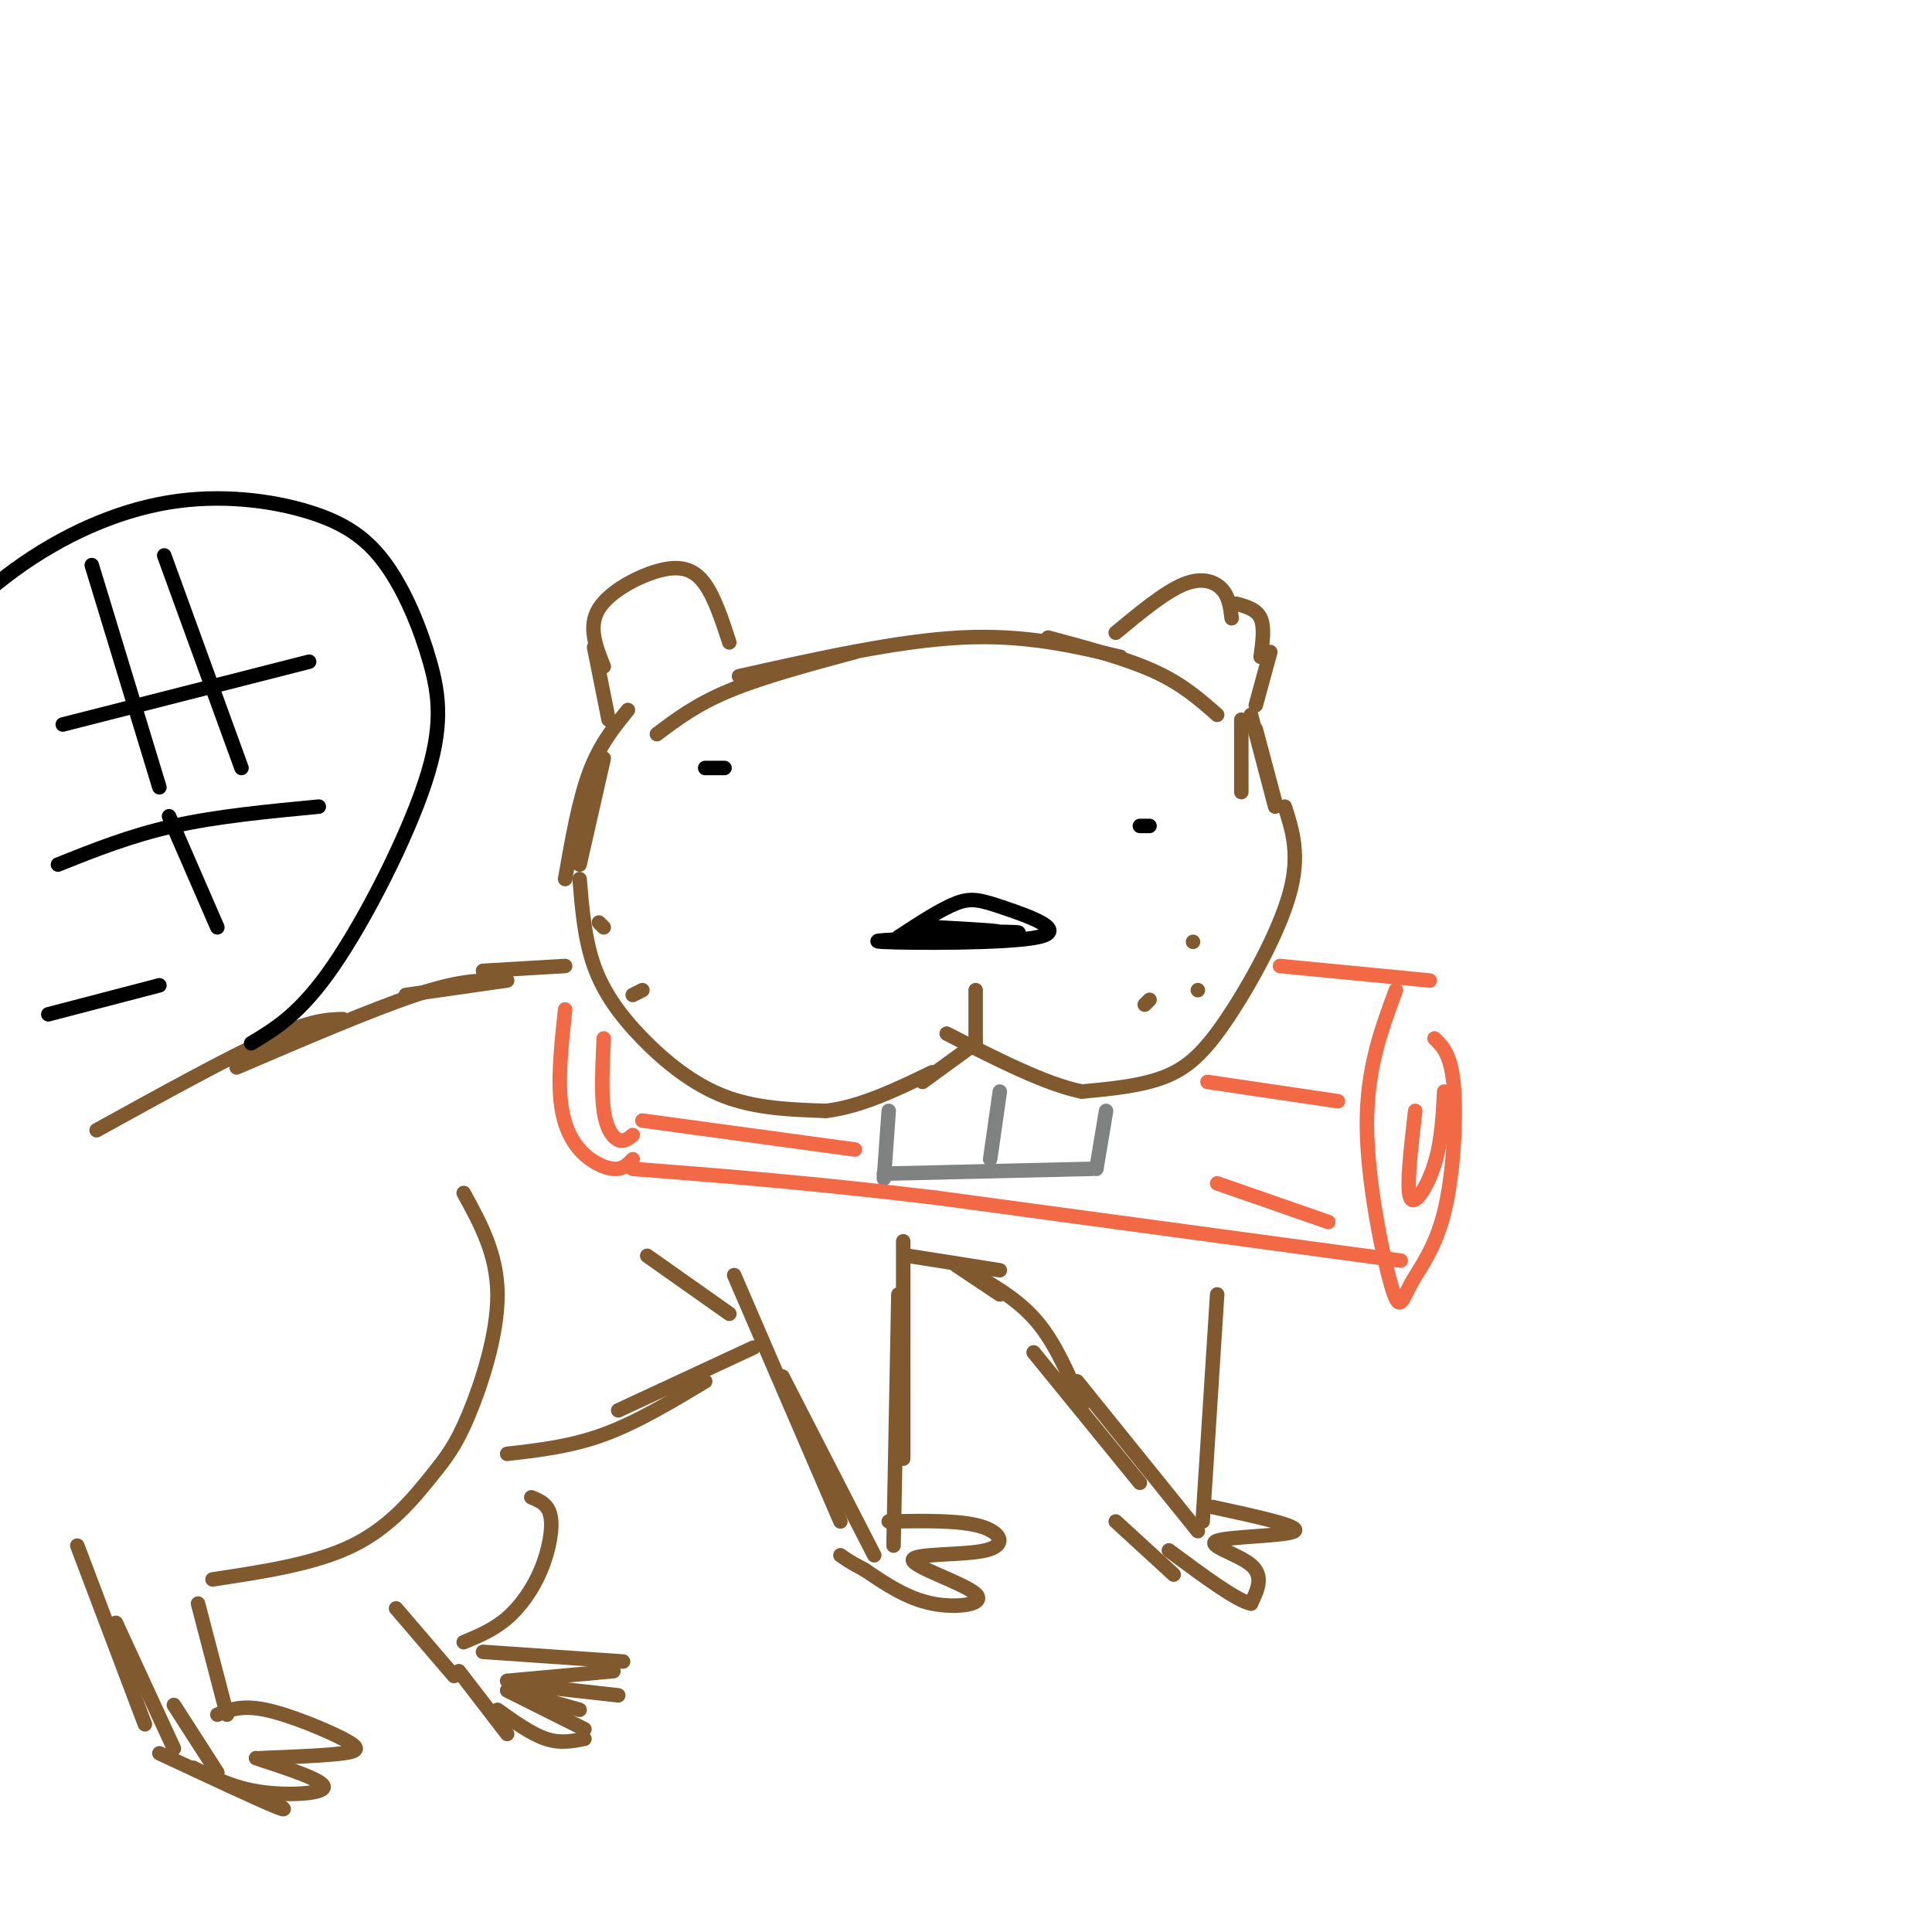 <svg viewBox='0 0 400 400' version='1.1' xmlns='http://www.w3.org/2000/svg' xmlns:xlink='http://www.w3.org/1999/xlink'><g fill='none' stroke='rgb(129,89,47)' stroke-width='3' stroke-linecap='round' stroke-linejoin='round'><path d='M136,152c4.083,-3.083 8.167,-6.167 15,-9c6.833,-2.833 16.417,-5.417 26,-8'/><path d='M153,140c16.417,-3.667 32.833,-7.333 46,-8c13.167,-0.667 23.083,1.667 33,4'/><path d='M217,132c8.083,2.167 16.167,4.333 22,7c5.833,2.667 9.417,5.833 13,9'/><path d='M151,133c-1.488,-4.565 -2.976,-9.131 -5,-12c-2.024,-2.869 -4.583,-4.042 -9,-3c-4.417,1.042 -10.690,4.298 -13,8c-2.310,3.702 -0.655,7.851 1,12'/><path d='M231,131c5.067,-4.200 10.133,-8.400 14,-10c3.867,-1.600 6.533,-0.600 8,1c1.467,1.600 1.733,3.800 2,6'/><path d='M256,125c2.083,0.583 4.167,1.167 5,3c0.833,1.833 0.417,4.917 0,8'/><path d='M123,134c0.000,0.000 3.000,15.000 3,15'/><path d='M263,135c0.000,0.000 -3.000,11.000 -3,11'/><path d='M257,149c0.000,0.000 0.000,15.000 0,15'/><path d='M259,148c0.000,0.000 5.000,19.000 5,19'/><path d='M260,151c0.000,0.000 4.000,15.000 4,15'/><path d='M130,147c-2.917,3.583 -5.833,7.167 -8,13c-2.167,5.833 -3.583,13.917 -5,22'/><path d='M125,157c0.000,0.000 -5.000,22.000 -5,22'/></g>
<g fill='none' stroke='rgb(0,0,0)' stroke-width='3' stroke-linecap='round' stroke-linejoin='round'><path d='M186,194c4.432,-2.900 8.864,-5.799 12,-7c3.136,-1.201 4.974,-0.703 10,1c5.026,1.703 13.238,4.612 7,6c-6.238,1.388 -26.925,1.254 -32,1c-5.075,-0.254 5.463,-0.627 16,-1'/><path d='M199,194c6.472,-0.378 14.652,-0.823 11,-1c-3.652,-0.177 -19.137,-0.086 -20,0c-0.863,0.086 12.896,0.167 16,0c3.104,-0.167 -4.448,-0.584 -12,-1'/><path d='M236,171c0.000,0.000 2.000,0.000 2,0'/><path d='M146,159c0.000,0.000 4.000,0.000 4,0'/></g>
<g fill='none' stroke='rgb(129,89,47)' stroke-width='3' stroke-linecap='round' stroke-linejoin='round'><path d='M120,182c0.518,6.250 1.036,12.500 3,18c1.964,5.500 5.375,10.250 10,15c4.625,4.750 10.464,9.500 17,12c6.536,2.500 13.768,2.750 21,3'/><path d='M171,230c7.167,-0.833 14.583,-4.417 22,-8'/><path d='M266,167c1.607,5.006 3.214,10.012 1,18c-2.214,7.988 -8.250,18.958 -13,26c-4.750,7.042 -8.214,10.155 -13,12c-4.786,1.845 -10.893,2.423 -17,3'/><path d='M224,226c-7.500,-1.500 -17.750,-6.750 -28,-12'/><path d='M191,224c0.000,0.000 11.000,-8.000 11,-8'/><path d='M202,205c0.000,0.000 0.000,12.000 0,12'/><path d='M247,195c0.000,0.000 0.000,0.000 0,0'/><path d='M248,205c0.000,0.000 0.000,0.000 0,0'/><path d='M237,208c0.000,0.000 1.000,-1.000 1,-1'/><path d='M124,191c0.000,0.000 1.000,1.000 1,1'/><path d='M133,205c0.000,0.000 -2.000,1.000 -2,1'/></g>
<g fill='none' stroke='rgb(128,130,130)' stroke-width='3' stroke-linecap='round' stroke-linejoin='round'><path d='M184,230c0.000,0.000 -1.000,14.000 -1,14'/><path d='M183,243c0.000,0.000 43.000,-1.000 43,-1'/><path d='M207,226c0.000,0.000 -2.000,14.000 -2,14'/><path d='M229,230c0.000,0.000 -2.000,12.000 -2,12'/></g>
<g fill='none' stroke='rgb(242,105,70)' stroke-width='3' stroke-linecap='round' stroke-linejoin='round'><path d='M265,200c0.000,0.000 31.000,3.000 31,3'/><path d='M289,205c-3.032,8.168 -6.063,16.335 -6,28c0.063,11.665 3.221,26.827 5,33c1.779,6.173 2.178,3.356 4,0c1.822,-3.356 5.068,-7.250 7,-15c1.932,-7.750 2.552,-19.357 2,-26c-0.552,-6.643 -2.276,-8.321 -4,-10'/><path d='M293,230c-0.933,8.044 -1.867,16.089 -1,18c0.867,1.911 3.533,-2.311 5,-7c1.467,-4.689 1.733,-9.844 2,-15'/><path d='M290,261c0.000,0.000 -96.000,-13.000 -96,-13'/><path d='M194,248c-26.500,-3.167 -44.750,-4.583 -63,-6'/><path d='M117,209c-0.690,6.494 -1.381,12.988 -1,18c0.381,5.012 1.833,8.542 4,11c2.167,2.458 5.048,3.845 7,4c1.952,0.155 2.976,-0.923 4,-2'/><path d='M125,215c-0.267,5.644 -0.533,11.289 0,15c0.533,3.711 1.867,5.489 3,6c1.133,0.511 2.067,-0.244 3,-1'/><path d='M277,228c0.000,0.000 -27.000,-4.000 -27,-4'/><path d='M275,253c0.000,0.000 -23.000,-8.000 -23,-8'/><path d='M133,232c0.000,0.000 44.000,6.000 44,6'/></g>
<g fill='none' stroke='rgb(129,89,47)' stroke-width='3' stroke-linecap='round' stroke-linejoin='round'><path d='M252,268c0.000,0.000 -3.000,47.000 -3,47'/><path d='M248,317c0.000,0.000 -25.000,-31.000 -25,-31'/><path d='M236,307c0.000,0.000 -22.000,-27.000 -22,-27'/><path d='M251,312c9.202,1.988 18.405,3.976 17,5c-1.405,1.024 -13.417,1.083 -16,2c-2.583,0.917 4.262,2.690 7,5c2.738,2.310 1.369,5.155 0,8'/><path d='M259,332c-2.833,-0.500 -9.917,-5.750 -17,-11'/><path d='M243,326c0.000,0.000 -12.000,-11.000 -12,-11'/><path d='M224,291c-2.667,-6.250 -5.333,-12.500 -9,-17c-3.667,-4.500 -8.333,-7.250 -13,-10'/><path d='M207,268c0.000,0.000 -9.000,-6.000 -9,-6'/><path d='M207,263c0.000,0.000 -19.000,-3.000 -19,-3'/><path d='M187,257c0.000,0.000 0.000,45.000 0,45'/><path d='M186,268c0.000,0.000 -1.000,52.000 -1,52'/><path d='M181,322c0.000,0.000 -19.000,-37.000 -19,-37'/><path d='M174,315c0.000,0.000 -22.000,-51.000 -22,-51'/><path d='M184,315c7.343,-0.132 14.686,-0.265 19,1c4.314,1.265 5.598,3.927 1,5c-4.598,1.073 -15.078,0.556 -15,2c0.078,1.444 10.713,4.850 13,7c2.287,2.150 -3.775,3.043 -9,2c-5.225,-1.043 -9.612,-4.021 -14,-7'/><path d='M179,325c-3.167,-1.667 -4.083,-2.333 -5,-3'/><path d='M151,272c0.000,0.000 -17.000,-12.000 -17,-12'/><path d='M117,200c0.000,0.000 -17.000,1.000 -17,1'/><path d='M105,203c0.000,0.000 -21.000,3.000 -21,3'/><path d='M103,203c-4.000,0.000 -8.000,0.000 -17,3c-9.000,3.000 -23.000,9.000 -37,15'/><path d='M96,247c3.477,6.338 6.954,12.676 7,21c0.046,8.324 -3.338,18.633 -6,25c-2.662,6.367 -4.601,8.791 -8,13c-3.399,4.209 -8.257,10.203 -16,14c-7.743,3.797 -18.372,5.399 -29,7'/><path d='M41,332c0.000,0.000 6.000,23.000 6,23'/><path d='M45,355c2.518,-1.018 5.036,-2.036 10,-1c4.964,1.036 12.375,4.125 16,6c3.625,1.875 3.464,2.536 0,3c-3.464,0.464 -10.232,0.732 -17,1'/><path d='M53,364c7.044,2.311 14.089,4.622 14,6c-0.089,1.378 -7.311,1.822 -13,1c-5.689,-0.822 -9.844,-2.911 -14,-5'/><path d='M55,372c2.833,1.750 5.667,3.500 2,2c-3.667,-1.500 -13.833,-6.250 -24,-11'/><path d='M45,367c0.000,0.000 -9.000,-14.000 -9,-14'/><path d='M36,362c0.000,0.000 -12.000,-26.000 -12,-26'/><path d='M30,357c0.000,0.000 -14.000,-37.000 -14,-37'/><path d='M156,279c0.000,0.000 -28.000,13.000 -28,13'/><path d='M146,286c-7.083,4.250 -14.167,8.500 -21,11c-6.833,2.500 -13.417,3.250 -20,4'/><path d='M71,211c-3.250,0.083 -6.500,0.167 -15,4c-8.500,3.833 -22.250,11.417 -36,19'/></g>
<g fill='none' stroke='rgb(0,0,0)' stroke-width='3' stroke-linecap='round' stroke-linejoin='round'><path d='M52,216c5.115,-3.076 10.230,-6.153 17,-16c6.770,-9.847 15.196,-26.465 19,-38c3.804,-11.535 2.985,-17.986 1,-25c-1.985,-7.014 -5.137,-14.589 -9,-20c-3.863,-5.411 -8.438,-8.656 -16,-11c-7.562,-2.344 -18.113,-3.785 -29,-2c-10.887,1.785 -22.111,6.796 -32,14c-9.889,7.204 -18.445,16.602 -27,26'/><path d='M19,117c0.000,0.000 14.000,46.000 14,46'/><path d='M34,115c0.000,0.000 16.000,44.000 16,44'/><path d='M35,169c0.000,0.000 10.000,23.000 10,23'/><path d='M13,150c0.000,0.000 51.000,-13.000 51,-13'/><path d='M12,179c7.500,-3.000 15.000,-6.000 24,-8c9.000,-2.000 19.500,-3.000 30,-4'/><path d='M10,210c0.000,0.000 23.000,-6.000 23,-6'/></g>
<g fill='none' stroke='rgb(129,89,47)' stroke-width='3' stroke-linecap='round' stroke-linejoin='round'><path d='M110,310c1.762,0.714 3.524,1.429 4,4c0.476,2.571 -0.333,7.000 -2,11c-1.667,4.000 -4.190,7.571 -7,10c-2.810,2.429 -5.905,3.714 -9,5'/><path d='M100,342c0.000,0.000 29.000,2.000 29,2'/><path d='M127,346c0.000,0.000 -22.000,2.000 -22,2'/><path d='M110,349c0.000,0.000 18.000,2.000 18,2'/><path d='M120,354c0.000,0.000 -14.000,-4.000 -14,-4'/><path d='M105,350c0.000,0.000 16.000,8.000 16,8'/><path d='M121,360c-2.500,0.500 -5.000,1.000 -8,0c-3.000,-1.000 -6.500,-3.500 -10,-6'/><path d='M105,359c0.000,0.000 -10.000,-13.000 -10,-13'/><path d='M94,347c0.000,0.000 -12.000,-14.000 -12,-14'/></g>
</svg>